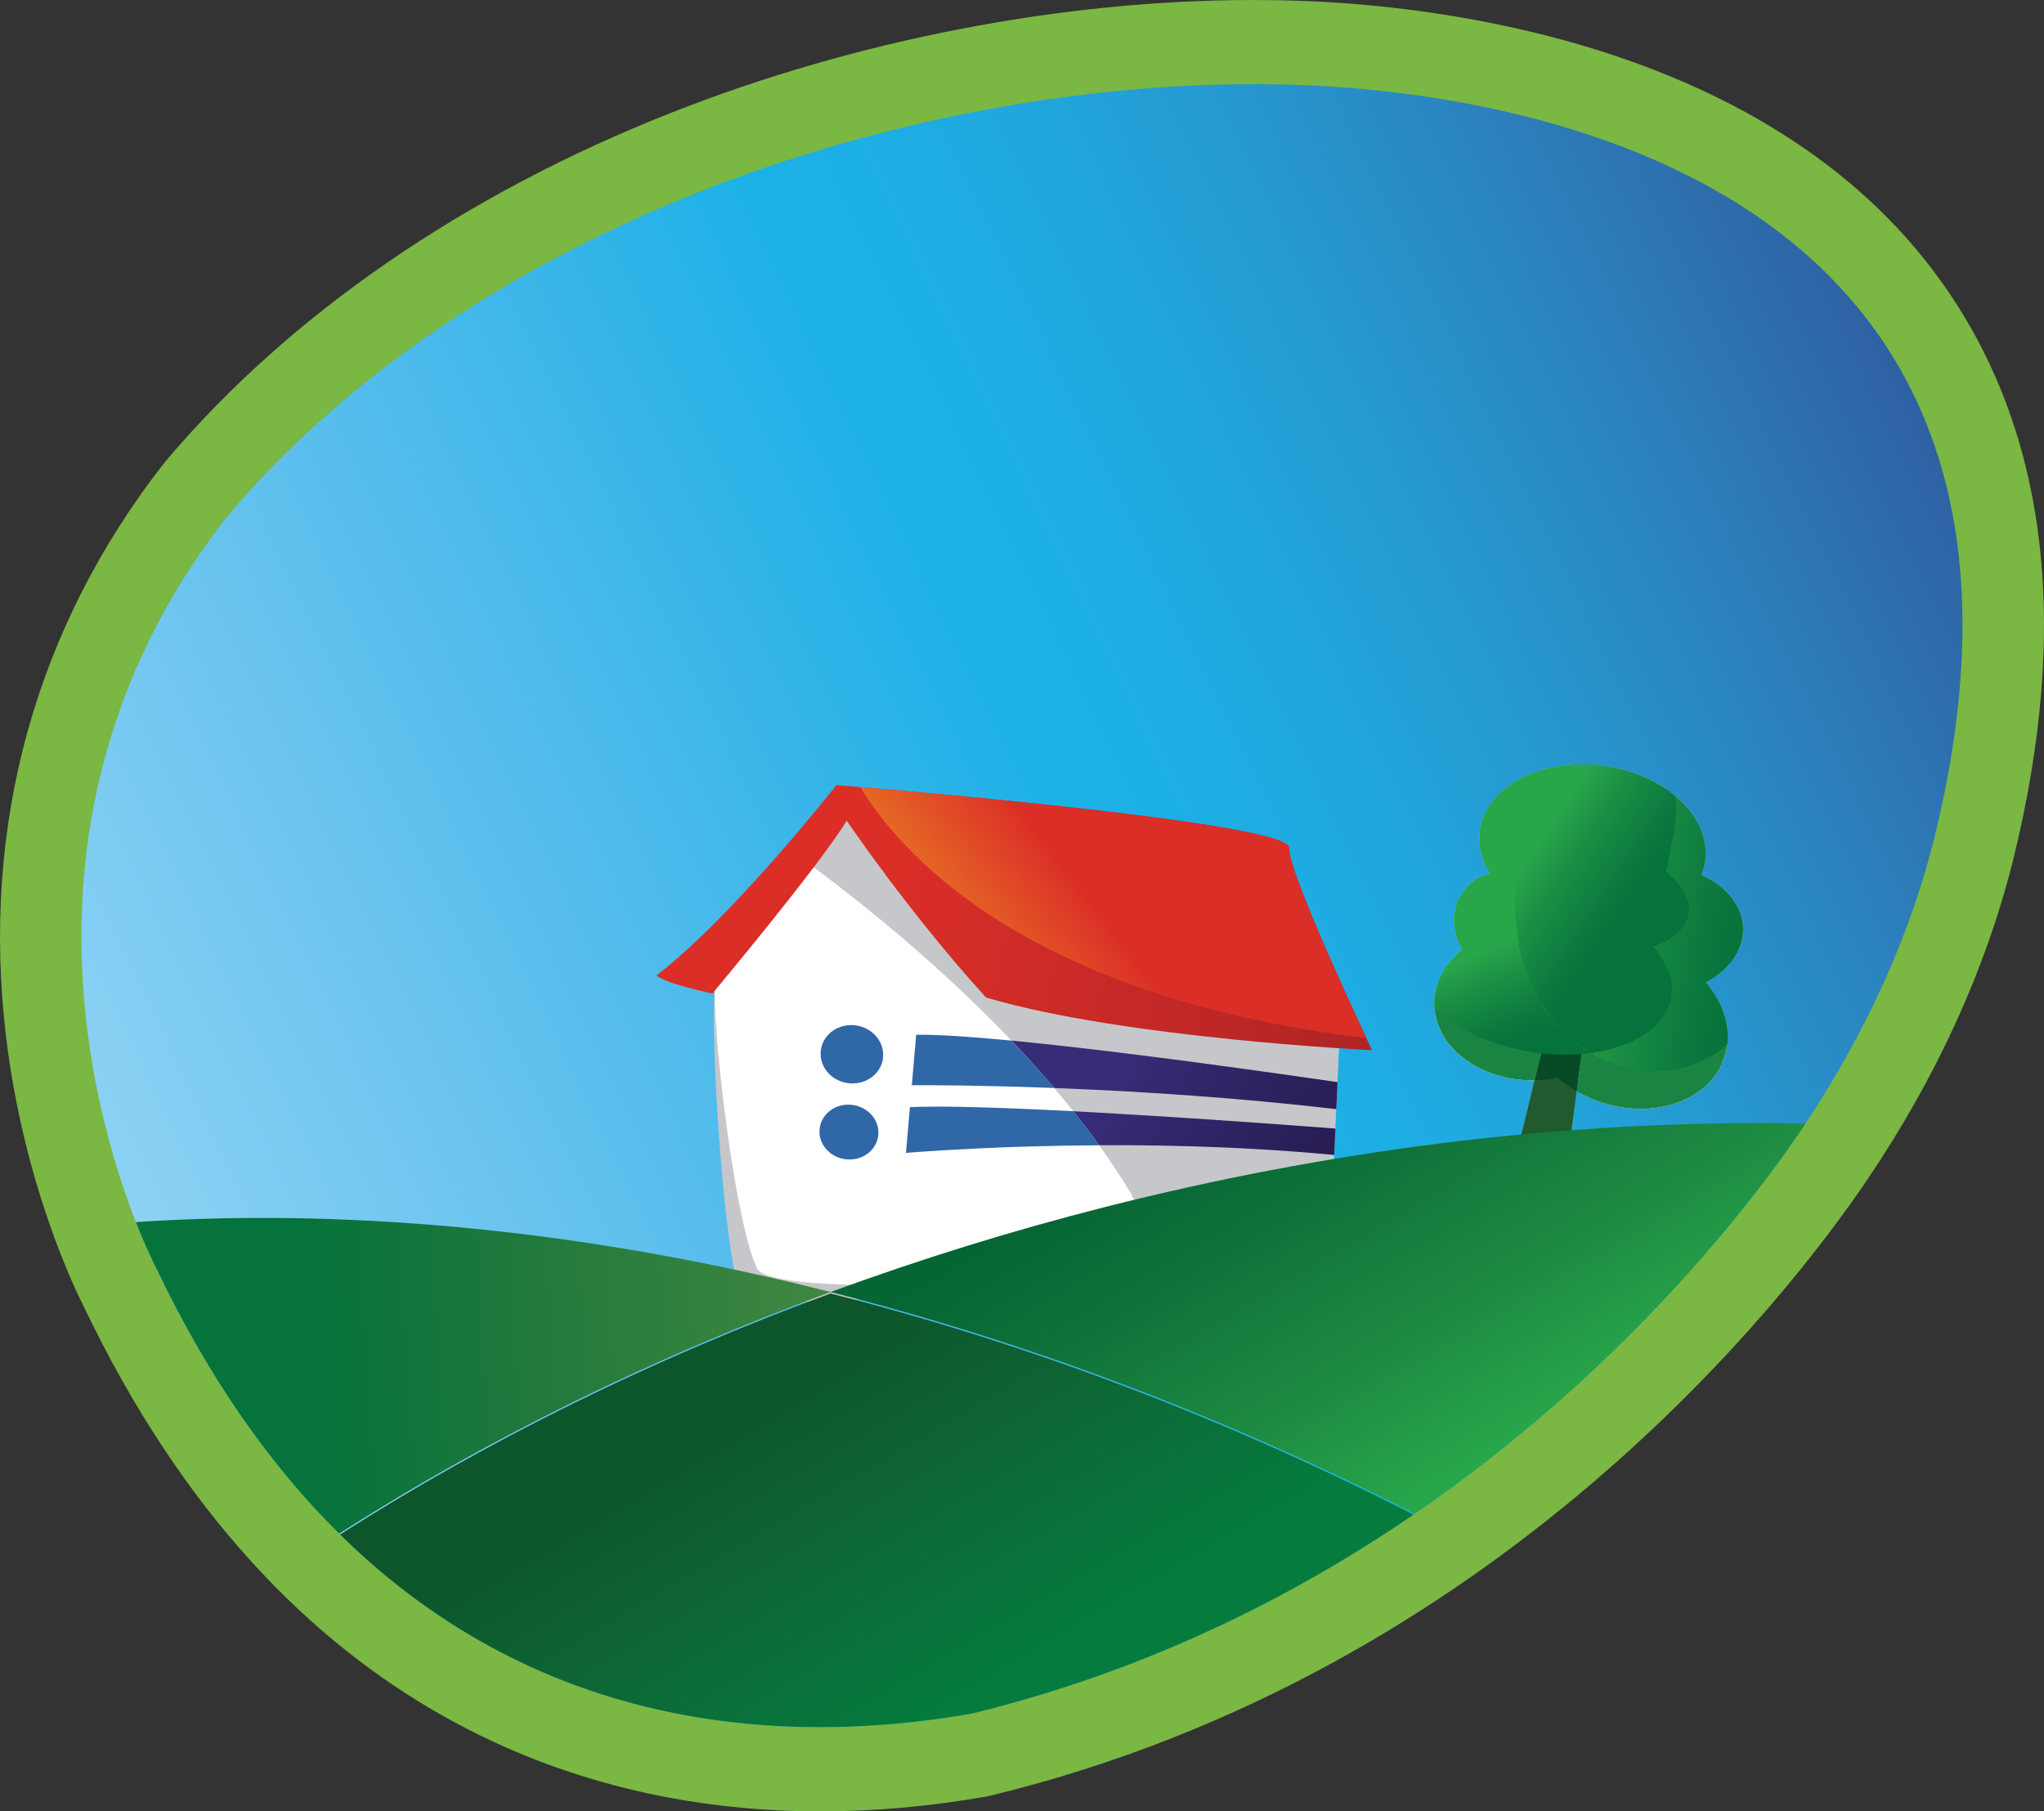 <?xml version="1.0" encoding="utf-8"?>
<!-- Generator: Adobe Illustrator 15.0.2, SVG Export Plug-In . SVG Version: 6.00 Build 0)  -->
<!DOCTYPE svg PUBLIC "-//W3C//DTD SVG 1.1//EN" "http://www.w3.org/Graphics/SVG/1.1/DTD/svg11.dtd">
<svg version="1.1" id="Layer_1" xmlns="http://www.w3.org/2000/svg" xmlns:xlink="http://www.w3.org/1999/xlink" x="0px" y="0px"
	 width="1224.248px" height="1084.919px" viewBox="0 0 1224.248 1084.919" enable-background="new 0 0 1224.248 1084.919"
	 xml:space="preserve">
<rect x="0" y="0" width="1224.248" height="1084.919" fill="#333333" stroke="none"/>
<g>
	<defs>
		<path id="SVGID_1_" d="M402.459,67.363c-124.266,48.932-229.044,121.05-303.013,208.585c-0.418,0.506-0.815,0.99-1.21,1.497
			C21.183,375.88-11.541,494.641,3.61,620.822c10.614,88.57,41.621,152.034,46.552,161.702
			c119.444,249.875,305.831,302.395,441.218,302.395c32.084,0,65.249-2.948,98.61-8.74c1.057-0.201,2.115-0.396,3.174-0.664
			c305.432-74.121,478.827-300.498,524.677-368.127c41.641-61.395,71.15-125.783,87.731-191.54
			c35.388-142.83,20.437-260.402-44.439-349.411C1058.207,25.192,859.772,3.348,779.265,0.506C769.859,0.177,760.216,0,750.636,0
			C636.389,0,512.739,23.915,402.459,67.363"/>
	</defs>
	<clipPath id="SVGID_2_">
		<use xlink:href="#SVGID_1_"  overflow="visible"/>
	</clipPath>
	<path clip-path="url(#SVGID_2_)" fill="#7AB743" d="M478.981,1140.546c-149.259,0-354.783-57.892-486.448-333.401
		c-5.439-10.638-39.616-80.644-51.331-178.285C-75.512,489.731-39.441,358.814,45.516,250.271c0.441-0.572,0.903-1.102,1.344-1.651
		c81.567-96.52,197.09-176.039,334.084-229.99c121.602-47.896,257.935-74.277,383.895-74.277c10.571,0,21.186,0.197,31.558,0.572
		c88.79,3.126,307.571,27.218,421.046,182.93c71.523,98.171,88.019,227.788,48.996,385.262
		c-18.277,72.516-50.803,143.49-96.716,211.184c-50.585,74.563-241.751,324.151-578.499,405.894
		c-1.166,0.264-2.332,0.531-3.501,0.727C550.947,1137.311,514.369,1140.546,478.981,1140.546"/>
</g>
<g>
	<defs>
		<path id="SVGID_3_" d="M919.139,647.037l-19.2,78.718l33.98,7.486l10.375-79.543c4.046,2.333,8.411,4.358,13.057,5.993
			c8.231,2.913,16.552,4.349,24.527,4.447c0.297,0.004,0.596,0.007,0.892,0.007c0.268,0,0.538-0.004,0.808-0.007
			c22.656-0.256,42.279-11.338,48.91-29.904c1.541-4.306,2.281-8.738,2.291-13.19c0.023-11.378-4.727-22.872-13.082-32.637
			c13.409-7.104,22.1-18.644,22.263-31.334c0.012-0.878-0.017-1.758-0.089-2.644c-0.991-13.081-10.813-24.092-24.905-30.302
			c1.212-2.994,1.981-6.078,2.378-9.336c0.139-1.245,0.205-2.486,0.207-3.724c0.067-25.146-26.904-48.195-62.417-52.518
			c-3.888-0.471-7.732-0.7-11.491-0.7c-32.257,0-58.685,16.771-61.289,40.536c-0.146,1.336-0.215,2.668-0.208,3.994
			c0.043,7.161,2.311,14.154,6.287,20.582c-6.54,1.982-12.289,5.836-16.253,11.451c-3.568,5.055-5.245,10.874-5.233,16.827
			c0.015,5.956,1.721,12.043,4.925,17.637c-10.363,8.341-16.722,19.702-16.731,32.137c0,0.832,0.029,1.666,0.084,2.504
			c1.577,24.525,27.462,43.536,58.475,43.536C918.175,647.051,918.655,647.047,919.139,647.037 M491.084,1034.482
			c-132.804-0.005-292.542-54.689-397.517-274.926c0,0-124.971-236.244,42.567-450.291
			C283.323,135.078,540.729,50.429,750.987,50.429c9.097,0,18.06,0.154,26.955,0.461c84.891,2.995,484.291,32.681,380.352,452.074
			c-13.366,53.005-37.921,112.484-80.443,175.202c-40.783,60.138-206.428,277.951-496.295,348.287
			C553.742,1031.285,523.205,1034.482,491.084,1034.482"/>
	</defs>
	<clipPath id="SVGID_4_">
		<use xlink:href="#SVGID_3_"  overflow="visible"/>
	</clipPath>
	<g clip-path="url(#SVGID_4_)">
		<defs>
			<path id="SVGID_5_" d="M136.134,309.266C-31.404,523.313,93.567,759.557,93.567,759.557
				c130.365,273.502,345.183,291.69,487.989,266.897c289.867-70.336,455.512-288.149,496.295-348.287
				c42.522-62.718,67.077-122.197,80.443-175.202C1262.233,83.571,862.833,53.886,777.942,50.891
				c-8.896-0.307-17.858-0.461-26.955-0.461C540.729,50.429,283.323,135.078,136.134,309.266"/>
		</defs>
		<clipPath id="SVGID_6_">
			<use xlink:href="#SVGID_5_"  overflow="visible"/>
		</clipPath>
		<g clip-path="url(#SVGID_6_)">
			<defs>
				<rect id="SVGID_7_" x="-20.548" y="-72.912" width="1271.99" height="1297.117"/>
			</defs>
			<clipPath id="SVGID_8_">
				<use xlink:href="#SVGID_7_"  overflow="visible"/>
			</clipPath>
			
				<linearGradient id="SVGID_9_" gradientUnits="userSpaceOnUse" x1="-44.143" y1="1443.546" x2="-41.697" y2="1443.546" gradientTransform="matrix(428.83 -216.746 -210.637 -441.266 323118.344 628244)">
				<stop  offset="0" style="stop-color:#8DD2F4"/>
				<stop  offset="0.197" style="stop-color:#66C2EE"/>
				<stop  offset="0.403" style="stop-color:#39B5E9"/>
				<stop  offset="0.521" style="stop-color:#1BB1E7"/>
				<stop  offset="0.591" style="stop-color:#1DAEE4"/>
				<stop  offset="0.674" style="stop-color:#21A5DB"/>
				<stop  offset="0.764" style="stop-color:#2696CE"/>
				<stop  offset="0.859" style="stop-color:#2B83BE"/>
				<stop  offset="0.957" style="stop-color:#2E6CAB"/>
				<stop  offset="1" style="stop-color:#2E61A3"/>
			</linearGradient>
			<polygon clip-path="url(#SVGID_8_)" fill="url(#SVGID_9_)" points="-519.372,179.211 1004.203,-590.857 1750.268,972.08 
				226.693,1742.148 			"/>
		</g>
	</g>
</g>
<g>
	<defs>
		<path id="SVGID_10_" d="M136.134,309.266C-31.404,523.313,93.567,759.557,93.567,759.557
			c130.365,273.502,345.183,291.69,487.989,266.897c289.867-70.336,455.512-288.149,496.295-348.287
			c42.522-62.718,67.077-122.197,80.443-175.202C1262.233,83.571,862.833,53.886,777.942,50.891
			c-8.896-0.307-17.858-0.461-26.955-0.461C540.729,50.429,283.323,135.078,136.134,309.266"/>
	</defs>
	<clipPath id="SVGID_11_">
		<use xlink:href="#SVGID_10_"  overflow="visible"/>
	</clipPath>
	<g clip-path="url(#SVGID_11_)">
		<defs>
			<rect id="SVGID_12_" x="-20.548" y="-72.912" width="1271.99" height="1297.117"/>
		</defs>
		<clipPath id="SVGID_13_">
			<use xlink:href="#SVGID_12_"  overflow="visible"/>
		</clipPath>
		<path clip-path="url(#SVGID_13_)" fill="#C6C7CA" d="M429.328,584.472c-5.404,10.568,2.466,152.877,13.186,187.988
			c3.297,10.944,70.212,9.238,139.991-2.929c100.899-17.62,215.368-51.237,215.368-51.237l4.507-98.517L507.583,478.728
			C507.583,478.728,434.762,573.91,429.328,584.472"/>
	</g>
</g>
<g>
	<defs>
		<polyline id="SVGID_14_" points="592.837,557.883 811.016,668.439 749.656,796.65 531.482,686.095 		"/>
	</defs>
	<clipPath id="SVGID_15_">
		<use xlink:href="#SVGID_14_"  overflow="visible"/>
	</clipPath>
	<g clip-path="url(#SVGID_15_)">
		<defs>
			<path id="SVGID_16_" d="M545.002,663.104l-2.38,27.393c30.566-2.423,141.554-9.668,256.481,1.257l0.751-15.813
				c-34.573-2.619-174.938-13.146-238.666-13.146C555.021,662.793,549.562,662.884,545.002,663.104"/>
		</defs>
		<clipPath id="SVGID_17_">
			<use xlink:href="#SVGID_16_"  overflow="visible"/>
		</clipPath>
		
			<linearGradient id="SVGID_18_" gradientUnits="userSpaceOnUse" x1="-42.462" y1="1448.312" x2="-40.016" y2="1448.312" gradientTransform="matrix(78.205 39.628 38.511 -80.473 -51859.234 118871.742)">
			<stop  offset="0" style="stop-color:#372C77"/>
			<stop  offset="0.293" style="stop-color:#372C77"/>
			<stop  offset="1" style="stop-color:#271B50"/>
		</linearGradient>
		<polygon clip-path="url(#SVGID_17_)" fill="url(#SVGID_18_)" points="592.827,557.89 811.006,668.447 749.649,796.655 
			531.471,686.1 		"/>
	</g>
</g>
<g>
	<defs>
		<polyline id="SVGID_19_" points="595.902,515.769 818.27,628.447 751.344,768.297 528.976,655.62 		"/>
	</defs>
	<clipPath id="SVGID_20_">
		<use xlink:href="#SVGID_19_"  overflow="visible"/>
	</clipPath>
	<g clip-path="url(#SVGID_20_)">
		<defs>
			<path id="SVGID_21_" d="M548.744,619.764l-2.598,30.215c26.184-0.11,136.18,0.595,254.257,14.334l0.705-16.162
				c-34.948-5.109-196.207-28.406-249.765-28.406C550.44,619.745,549.583,619.764,548.744,619.764"/>
		</defs>
		<clipPath id="SVGID_22_">
			<use xlink:href="#SVGID_21_"  overflow="visible"/>
		</clipPath>
		
			<linearGradient id="SVGID_23_" gradientUnits="userSpaceOnUse" x1="-42.472" y1="1448.501" x2="-40.025" y2="1448.501" gradientTransform="matrix(78.658 39.858 38.734 -80.939 -52155.273 119542.945)">
			<stop  offset="0" style="stop-color:#372C77"/>
			<stop  offset="0.293" style="stop-color:#372C77"/>
			<stop  offset="1" style="stop-color:#271B50"/>
		</linearGradient>
		<polygon clip-path="url(#SVGID_22_)" fill="url(#SVGID_23_)" points="595.907,515.763 818.274,628.442 751.349,768.295 
			528.98,655.615 		"/>
	</g>
</g>
<g>
	<defs>
		<polyline id="SVGID_24_" points="494.537,602.717 539.205,617.135 525.932,660.69 481.261,646.272 		"/>
	</defs>
	<clipPath id="SVGID_25_">
		<use xlink:href="#SVGID_24_"  overflow="visible"/>
	</clipPath>
	<g clip-path="url(#SVGID_25_)">
		<defs>
			<path id="SVGID_26_" d="M491.512,630.445c-0.396,9.646,7.642,17.883,18.014,18.432c10.306,0.574,19.092-6.805,19.443-16.406
				c0.396-9.644-7.685-17.902-17.99-18.497c-0.375,0-0.727-0.021-1.077-0.021C500.014,613.953,491.887,621.155,491.512,630.445"/>
		</defs>
		<clipPath id="SVGID_27_">
			<use xlink:href="#SVGID_26_"  overflow="visible"/>
		</clipPath>
		
			<linearGradient id="SVGID_28_" gradientUnits="userSpaceOnUse" x1="-30.718" y1="1472.773" x2="-28.272" y2="1472.773" gradientTransform="matrix(12.773 4.123 4.006 -13.145 -5008.111 20114.551)">
			<stop  offset="0" style="stop-color:#372C77"/>
			<stop  offset="0.293" style="stop-color:#372C77"/>
			<stop  offset="1" style="stop-color:#271B50"/>
		</linearGradient>
		<polygon clip-path="url(#SVGID_27_)" fill="url(#SVGID_28_)" points="494.541,602.713 539.217,617.131 525.941,660.69 
			481.266,646.272 		"/>
	</g>
</g>
<g>
	<defs>
		<polyline id="SVGID_29_" points="493.646,651.047 535.765,664.595 523.265,705.574 481.146,692.026 		"/>
	</defs>
	<clipPath id="SVGID_30_">
		<use xlink:href="#SVGID_29_"  overflow="visible"/>
	</clipPath>
	<g clip-path="url(#SVGID_30_)">
		<defs>
			<path id="SVGID_31_" d="M490.828,677.154c-0.396,9.051,7.245,16.803,16.958,17.264c9.732,0.595,17.926-6.363,18.32-15.393
				c0.377-9.073-7.245-16.848-16.978-17.398c-0.329,0-0.638-0.021-0.968-0.021C498.845,661.605,491.182,668.344,490.828,677.154"/>
		</defs>
		<clipPath id="SVGID_32_">
			<use xlink:href="#SVGID_31_"  overflow="visible"/>
		</clipPath>
		
			<linearGradient id="SVGID_33_" gradientUnits="userSpaceOnUse" x1="-29.281" y1="1472.556" x2="-26.834" y2="1472.556" gradientTransform="matrix(12.026 3.868 3.773 -12.368 -4704.818 19000.961)">
			<stop  offset="0" style="stop-color:#372C77"/>
			<stop  offset="0.293" style="stop-color:#372C77"/>
			<stop  offset="1" style="stop-color:#271B50"/>
		</linearGradient>
		<polygon clip-path="url(#SVGID_32_)" fill="url(#SVGID_33_)" points="493.655,651.047 535.762,664.59 523.261,705.572 
			481.153,692.026 		"/>
	</g>
</g>
<g>
	<defs>
		<path id="SVGID_34_" d="M136.134,309.266C-31.404,523.313,93.567,759.557,93.567,759.557
			c130.365,273.502,345.183,291.69,487.989,266.897c289.867-70.336,455.512-288.149,496.295-348.287
			c42.522-62.718,67.077-122.197,80.443-175.202C1262.233,83.571,862.833,53.886,777.942,50.891
			c-8.896-0.307-17.858-0.461-26.955-0.461C540.729,50.429,283.323,135.078,136.134,309.266"/>
	</defs>
	<clipPath id="SVGID_35_">
		<use xlink:href="#SVGID_34_"  overflow="visible"/>
	</clipPath>
	<g clip-path="url(#SVGID_35_)">
		<defs>
			<rect id="SVGID_36_" x="-20.548" y="-72.912" width="1271.99" height="1297.117"/>
		</defs>
		<clipPath id="SVGID_37_">
			<use xlink:href="#SVGID_36_"  overflow="visible"/>
		</clipPath>
		<path clip-path="url(#SVGID_37_)" fill="#FFFFFF" d="M677.058,714.281c-50.475-83.817-140.997-159.373-196.552-199.895
			c-21.364,28.187-47.956,63.876-51.178,70.085c-5.404,10.571,9.372,143.038,23.866,174.917
			c7.168,15.981,137.611,10.734,244.298,2.5C695.824,757.444,680.083,719.146,677.058,714.281"/>
		<path clip-path="url(#SVGID_37_)" fill="#3067A7" d="M510.972,613.989c-10.371-0.547-19.07,6.831-19.45,16.446
			c-0.411,9.668,7.642,17.888,17.997,18.452c10.311,0.566,19.094-6.82,19.45-16.401C529.355,622.83,521.294,614.579,510.972,613.989
			 M605.756,623.248c-23.753-2.265-44.128-3.677-57.017-3.479l-2.6,30.21c12.377-0.069,43.517,0.083,85.258,1.666
			C623.13,641.897,614.507,632.466,605.756,623.248 M642.922,665.563c-40.358-2.091-77.727-3.386-97.925-2.458l-2.36,27.402
			c17.309-1.362,60.601-4.301,115.733-4.528C653.397,679.08,648.224,672.289,642.922,665.563 M509.127,661.637
			c-9.744-0.482-17.936,6.409-18.289,15.512c-0.411,9.046,7.245,16.803,16.96,17.283c9.721,0.578,17.907-6.382,18.318-15.41
			C526.493,669.961,518.866,662.184,509.127,661.637"/>
	</g>
</g>
<g>
	<defs>
		<polyline id="SVGID_38_" points="410.34,383.938 851.956,476.557 804.674,715.271 363.06,622.65 		"/>
	</defs>
	<clipPath id="SVGID_39_">
		<use xlink:href="#SVGID_38_"  overflow="visible"/>
	</clipPath>
	<g clip-path="url(#SVGID_39_)">
		<defs>
			<path id="SVGID_40_" d="M393.252,584.202c5.023,4.934,33.453,10.855,33.453,10.855s64.52-77.118,80.419-103.521
				c0,0,37.35,55.251,83.483,105.944c83.373,24.554,231.158,31.512,231.158,31.512s-50.1-105.305-49.682-121.204
				c0.375-15.944-271.124-37.568-271.124-37.568S439.541,548.548,393.252,584.202"/>
		</defs>
		<clipPath id="SVGID_41_">
			<use xlink:href="#SVGID_40_"  overflow="visible"/>
		</clipPath>
		
			<linearGradient id="SVGID_42_" gradientUnits="userSpaceOnUse" x1="-43.576" y1="1445.724" x2="-41.129" y2="1445.724" gradientTransform="matrix(171.63 35.996 34.981 -176.607 -42685.551 257401.391)">
			<stop  offset="0" style="stop-color:#DB2E27"/>
			<stop  offset="0.293" style="stop-color:#DB2E27"/>
			<stop  offset="1" style="stop-color:#B02426"/>
		</linearGradient>
		<polygon clip-path="url(#SVGID_41_)" fill="url(#SVGID_42_)" points="410.344,383.933 851.959,476.552 804.674,715.28 
			363.06,622.66 		"/>
	</g>
</g>
<g>
	<defs>
		<polyline id="SVGID_43_" points="889.535,563.727 632.368,773.602 444.22,529.494 701.387,319.616 		"/>
	</defs>
	<clipPath id="SVGID_44_">
		<use xlink:href="#SVGID_43_"  overflow="visible"/>
	</clipPath>
	<g clip-path="url(#SVGID_44_)">
		<defs>
			<path id="SVGID_45_" d="M818.418,621.771c-11.255-23.918-46.707-100.595-46.334-113.983
				c0.332-13.72-200.702-31.624-256.745-36.335C537.007,507.545,610.516,596.687,818.418,621.771"/>
		</defs>
		<clipPath id="SVGID_46_">
			<use xlink:href="#SVGID_45_"  overflow="visible"/>
		</clipPath>
		
			<linearGradient id="SVGID_47_" gradientUnits="userSpaceOnUse" x1="-50.134" y1="1442.851" x2="-47.687" y2="1442.851" gradientTransform="matrix(-86.228 70.371 68.388 88.729 -102215.531 -124041.203)">
			<stop  offset="0" style="stop-color:#DB2E27"/>
			<stop  offset="0.566" style="stop-color:#DB2E27"/>
			<stop  offset="0.584" style="stop-color:#DC3427"/>
			<stop  offset="0.868" style="stop-color:#E77324"/>
			<stop  offset="1" style="stop-color:#EC8623"/>
		</linearGradient>
		<polygon clip-path="url(#SVGID_46_)" fill="url(#SVGID_47_)" points="889.538,563.728 632.368,773.606 444.22,529.495 
			701.39,319.616 		"/>
	</g>
</g>
<g>
	<defs>
		<path id="SVGID_48_" d="M136.134,309.266C-31.404,523.313,93.567,759.557,93.567,759.557
			c130.365,273.502,345.183,291.69,487.989,266.897c289.867-70.336,455.512-288.149,496.295-348.287
			c42.522-62.718,67.077-122.197,80.443-175.202C1262.233,83.571,862.833,53.886,777.942,50.891
			c-8.896-0.307-17.858-0.461-26.955-0.461C540.729,50.429,283.323,135.078,136.134,309.266"/>
	</defs>
	<clipPath id="SVGID_49_">
		<use xlink:href="#SVGID_48_"  overflow="visible"/>
	</clipPath>
	<g clip-path="url(#SVGID_49_)">
		<defs>
			<rect id="SVGID_50_" x="-20.548" y="-72.912" width="1271.99" height="1297.117"/>
		</defs>
		<clipPath id="SVGID_51_">
			<use xlink:href="#SVGID_50_"  overflow="visible"/>
		</clipPath>
		<path clip-path="url(#SVGID_51_)" fill="#FFFFFF" d="M1021.696,588.407c14.334-7.596,23.275-20.259,22.174-33.978
			c-0.991-13.081-10.813-24.092-24.905-30.302c1.212-2.994,1.981-6.078,2.378-9.336c2.907-26.558-24.948-51.706-62.21-56.242
			c-37.259-4.515-69.872,13.301-72.78,39.836c-0.946,8.545,1.367,16.957,6.079,24.576c-6.54,1.982-12.289,5.836-16.253,11.451
			c-7.136,10.107-6.717,23.277-0.309,34.463c-11.054,8.897-17.551,21.227-16.647,34.641c1.63,25.366,29.266,44.833,61.682,43.469
			c4.096-0.177,8.104-0.662,11.935-1.453c6.76,5.902,15.063,10.834,24.512,14.16c32.349,11.45,66.018,0.064,75.137-25.458
			C1037.968,618.928,1033.323,601.996,1021.696,588.407"/>
		<polyline clip-path="url(#SVGID_51_)" fill="#215A2E" points="933.919,733.239 899.938,725.755 931.298,597.171 950.545,605.805 
			933.919,733.239 		"/>
	</g>
</g>
<g>
	<defs>
		<polyline id="SVGID_52_" points="859.134,664.139 1043.959,664.139 1043.959,457.844 859.134,457.844 859.134,664.139 		"/>
	</defs>
	<clipPath id="SVGID_53_">
		<use xlink:href="#SVGID_52_"  overflow="visible"/>
	</clipPath>
	<g clip-path="url(#SVGID_53_)">
		<defs>
			<path id="SVGID_54_" d="M136.134,309.266C-31.404,523.313,93.567,759.557,93.567,759.557
				c130.365,273.502,345.183,291.69,487.989,266.897c289.867-70.336,455.512-288.149,496.295-348.287
				c42.522-62.718,67.077-122.197,80.443-175.202C1262.233,83.571,862.833,53.886,777.942,50.891
				c-8.896-0.307-17.858-0.461-26.955-0.461C540.729,50.429,283.323,135.078,136.134,309.266"/>
		</defs>
		<clipPath id="SVGID_55_">
			<use xlink:href="#SVGID_54_"  overflow="visible"/>
		</clipPath>
		<g clip-path="url(#SVGID_55_)">
			<defs>
				<rect id="SVGID_56_" x="-20.548" y="-72.912" width="1271.99" height="1297.117"/>
			</defs>
			<clipPath id="SVGID_57_">
				<use xlink:href="#SVGID_56_"  overflow="visible"/>
			</clipPath>
			<path clip-path="url(#SVGID_57_)" fill="#1A8542" d="M983.577,664.139h-1.699c-7.976-0.101-16.296-1.534-24.527-4.447
				c-4.646-1.635-9.011-3.661-13.057-5.993l6.251-47.894l-19.247-8.633l-12.159,49.866c-0.483,0.01-0.964,0.014-1.441,0.014
				c-31.013,0-56.9-19.01-58.475-43.536c-0.058-0.841-0.084-1.673-0.084-2.502c0.01-12.442,6.368-23.798,16.731-32.139
				c-3.202-5.594-4.91-11.681-4.925-17.637c-0.012-5.953,1.665-11.771,5.233-16.827c3.964-5.615,9.713-9.469,16.253-11.451
				c-3.977-6.428-6.244-13.423-6.287-20.582c-0.007-1.326,0.063-2.657,0.208-3.994c2.604-23.766,29.032-40.536,61.289-40.536
				c3.759,0,7.604,0.227,11.491,0.7c35.513,4.324,62.484,27.373,62.417,52.518c-0.002,1.238-0.068,2.479-0.207,3.724
				c-0.396,3.259-1.166,6.343-2.378,9.336c14.093,6.21,23.914,17.221,24.905,30.302c0.053,0.628,0.081,1.257,0.089,1.881v0.76
				c-0.165,12.693-8.854,24.228-22.263,31.337c8.358,9.766,13.105,21.259,13.082,32.637c-0.01,4.452-0.75,8.884-2.294,13.19
				C1025.854,652.8,1006.233,663.883,983.577,664.139"/>
			<path clip-path="url(#SVGID_57_)" fill="#074A26" d="M944.294,653.699c-4.181-2.416-8.016-5.166-11.455-8.167
				c-3.83,0.791-7.839,1.278-11.935,1.453c-0.593,0.026-1.181,0.043-1.769,0.053l12.162-49.866l19.247,8.633L944.294,653.699"/>
		</g>
	</g>
</g>
<g>
	<defs>
		<polyline id="SVGID_58_" points="990.932,402.548 1073.335,611.807 880.092,692.382 797.687,483.122 		"/>
	</defs>
	<clipPath id="SVGID_59_">
		<use xlink:href="#SVGID_58_"  overflow="visible"/>
	</clipPath>
	<g clip-path="url(#SVGID_59_)">
		<defs>
			<path id="SVGID_60_" d="M886.353,498.384c-0.946,8.566,1.367,16.957,6.079,24.576c-6.54,1.982-12.289,5.836-16.253,11.451
				c-7.136,10.107-6.717,23.277-0.309,34.463c-11.054,8.897-17.551,21.229-16.669,34.641l0.043,0.086
				c12.641,12.399,32.943,22.284,56.729,26.272c42.962,7.224,81.038-7.51,85.066-32.943c1.608-10.217-2.554-20.634-10.9-29.905
				c12.023-4.338,19.842-11.121,21.252-19.753c1.321-8.39-3.812-17.242-13.479-25.17c0.418-1.453,0.772-2.973,0.992-4.514
				c3.942-24.664-14.447-49.02-42.676-59.347c-2.908-0.264-5.792-0.396-8.611-0.396
				C915.355,457.844,888.952,474.624,886.353,498.384"/>
		</defs>
		<clipPath id="SVGID_61_">
			<use xlink:href="#SVGID_60_"  overflow="visible"/>
		</clipPath>
		
			<linearGradient id="SVGID_62_" gradientUnits="userSpaceOnUse" x1="-48.815" y1="1462.554" x2="-46.369" y2="1462.554" gradientTransform="matrix(12.705 32.265 31.356 -13.074 -44312.117 21223.598)">
			<stop  offset="0" style="stop-color:#28A64A"/>
			<stop  offset="0.293" style="stop-color:#28A64A"/>
			<stop  offset="0.517" style="stop-color:#1C8F44"/>
			<stop  offset="0.818" style="stop-color:#0C7A3E"/>
			<stop  offset="1" style="stop-color:#05733B"/>
		</linearGradient>
		<polygon clip-path="url(#SVGID_61_)" fill="url(#SVGID_62_)" points="990.937,402.548 1073.342,611.816 880.095,692.392 
			797.689,483.124 		"/>
	</g>
</g>
<g>
	<defs>
		<polyline id="SVGID_63_" points="904.505,446.889 1072.357,475.081 1041.226,671.338 873.375,643.147 		"/>
	</defs>
	<clipPath id="SVGID_64_">
		<use xlink:href="#SVGID_63_"  overflow="visible"/>
	</clipPath>
	<g clip-path="url(#SVGID_64_)">
		<defs>
			<path id="SVGID_65_" d="M967.964,471.474c-41.423,7.202-67.21,50.869-57.563,97.577c9.579,46.708,50.957,78.703,92.356,71.501
				c12.067-2.045,22.793-7.331,31.777-14.819c1.542-12.882-3.326-26.249-12.838-37.326c14.334-7.596,23.275-20.259,22.174-33.978
				c-0.991-13.081-10.813-24.092-24.905-30.302c1.212-2.994,1.981-6.078,2.378-9.336c1.739-15.723-7.355-30.94-22.791-41.708
				c-6.146-1.695-12.509-2.599-18.938-2.599C975.737,470.484,971.861,470.813,967.964,471.474"/>
		</defs>
		<clipPath id="SVGID_66_">
			<use xlink:href="#SVGID_65_"  overflow="visible"/>
		</clipPath>
		
			<linearGradient id="SVGID_67_" gradientUnits="userSpaceOnUse" x1="-36.134" y1="1451.217" x2="-33.688" y2="1451.217" gradientTransform="matrix(55.492 9.32 9.057 -57.101 -10231.744 83750.844)">
			<stop  offset="0" style="stop-color:#28A64A"/>
			<stop  offset="0.293" style="stop-color:#28A64A"/>
			<stop  offset="0.517" style="stop-color:#1C8F44"/>
			<stop  offset="0.818" style="stop-color:#0C7A3E"/>
			<stop  offset="1" style="stop-color:#05733B"/>
		</linearGradient>
		<polygon clip-path="url(#SVGID_66_)" fill="url(#SVGID_67_)" points="904.498,446.89 1072.362,475.083 1041.229,671.348 
			873.366,643.154 		"/>
	</g>
</g>
<g>
	<defs>
		<polyline id="SVGID_68_" points="936.918,404.766 1090.837,512.577 977.589,683.768 823.67,575.958 		"/>
	</defs>
	<clipPath id="SVGID_69_">
		<use xlink:href="#SVGID_68_"  overflow="visible"/>
	</clipPath>
	<g clip-path="url(#SVGID_69_)">
		<defs>
			<path id="SVGID_70_" d="M942.815,457.976c-31.711,15.898-41.024,69.3-32.415,111.075c5.594,27.062,21.844,49.238,42.61,61.637
				c25.919-3.567,45.209-16.052,48.028-33.758c1.608-10.217-2.554-20.634-10.9-29.905c12.023-4.338,19.842-11.121,21.252-19.753
				c1.321-8.39-3.812-17.242-13.479-25.17c0.418-1.453,0.772-2.973,0.992-4.514c1.983-12.398,6.937-28.342,4.315-40.96
				c-11.143-9.248-26.557-15.942-44.086-18.079c-3.876-0.485-7.729-0.705-11.45-0.705
				C946.029,457.844,944.424,457.888,942.815,457.976"/>
		</defs>
		<clipPath id="SVGID_71_">
			<use xlink:href="#SVGID_70_"  overflow="visible"/>
		</clipPath>
		
			<linearGradient id="SVGID_72_" gradientUnits="userSpaceOnUse" x1="-39.21" y1="1458.763" x2="-36.763" y2="1458.763" gradientTransform="matrix(33.167 23.232 22.577 -34.129 -30742.633 51195.145)">
			<stop  offset="0" style="stop-color:#28A64A"/>
			<stop  offset="0.293" style="stop-color:#28A64A"/>
			<stop  offset="0.517" style="stop-color:#1C8F44"/>
			<stop  offset="0.818" style="stop-color:#0C7A3E"/>
			<stop  offset="1" style="stop-color:#05733B"/>
		</linearGradient>
		<polygon clip-path="url(#SVGID_71_)" fill="url(#SVGID_72_)" points="936.911,404.75 1090.847,512.574 977.589,683.782 
			823.655,575.958 		"/>
	</g>
</g>
<g>
	<defs>
		<polyline id="SVGID_73_" points="508.694,917.839 82.955,944.735 70.154,730.192 495.892,703.292 		"/>
	</defs>
	<clipPath id="SVGID_74_">
		<use xlink:href="#SVGID_73_"  overflow="visible"/>
	</clipPath>
	<g clip-path="url(#SVGID_74_)">
		<defs>
			<path id="SVGID_75_" d="M81.389,731.963c6.915,17.663,12.178,27.593,12.178,27.593c32.151,67.474,69.454,119.401,109.555,158.995
				c87.865-56.157,186.828-105.241,294.334-144.703c-117.57-29.818-232.498-44.373-340.182-44.373
				C131.553,729.476,106.229,730.312,81.389,731.963"/>
		</defs>
		<clipPath id="SVGID_76_">
			<use xlink:href="#SVGID_75_"  overflow="visible"/>
		</clipPath>
		
			<linearGradient id="SVGID_77_" gradientUnits="userSpaceOnUse" x1="-46.277" y1="1442.438" x2="-43.831" y2="1442.438" gradientTransform="matrix(-330.33 20.87 20.282 339.91 -43551.641 -488554.125)">
			<stop  offset="0" style="stop-color:#509041"/>
			<stop  offset="0.5" style="stop-color:#509041"/>
			<stop  offset="0.587" style="stop-color:#438940"/>
			<stop  offset="0.842" style="stop-color:#1F783C"/>
			<stop  offset="1" style="stop-color:#05733B"/>
		</linearGradient>
		<polygon clip-path="url(#SVGID_76_)" fill="url(#SVGID_77_)" points="508.696,917.839 82.952,944.739 70.149,730.186 
			495.894,703.287 		"/>
	</g>
</g>
<g>
	<defs>
		<polyline id="SVGID_78_" points="640.595,1165.143 399.63,730.047 938.206,414.224 1179.169,849.319 		"/>
	</defs>
	<clipPath id="SVGID_79_">
		<use xlink:href="#SVGID_78_"  overflow="visible"/>
	</clipPath>
	<g clip-path="url(#SVGID_79_)">
		<defs>
			<path id="SVGID_80_" d="M661.847,722.936c-56.704,14.401-111.538,31.555-164.391,50.912
				c84.826,21.536,171.04,50.936,256.925,88.656c31.753,13.94,62.737,28.697,92.928,44.176
				c127.614-87.511,204.512-190.131,230.542-228.513c1.188-1.74,2.332-3.479,3.501-5.199c-9.36-0.196-18.784-0.285-28.231-0.285
				C928.391,672.683,796.177,688.848,661.847,722.936"/>
		</defs>
		<clipPath id="SVGID_81_">
			<use xlink:href="#SVGID_80_"  overflow="visible"/>
		</clipPath>
		
			<linearGradient id="SVGID_82_" gradientUnits="userSpaceOnUse" x1="-45.282" y1="1441.296" x2="-42.836" y2="1441.296" gradientTransform="matrix(-127.212 -229.7 -223.226 130.901 316912.125 -198010.891)">
			<stop  offset="0" style="stop-color:#28A64A"/>
			<stop  offset="0.293" style="stop-color:#28A64A"/>
			<stop  offset="0.424" style="stop-color:#1D8A42"/>
			<stop  offset="0.601" style="stop-color:#0D6F38"/>
			<stop  offset="0.698" style="stop-color:#056534"/>
			<stop  offset="1" style="stop-color:#056534"/>
		</linearGradient>
		<polygon clip-path="url(#SVGID_81_)" fill="url(#SVGID_82_)" points="640.597,1165.138 399.635,730.047 938.211,414.223 
			1179.173,849.314 		"/>
	</g>
</g>
<g>
	<defs>
		<polyline id="SVGID_83_" points="361.263,1329.705 90.613,841.003 688.969,490.124 959.62,978.823 		"/>
	</defs>
	<clipPath id="SVGID_84_">
		<use xlink:href="#SVGID_83_"  overflow="visible"/>
	</clipPath>
	<g clip-path="url(#SVGID_84_)">
		<defs>
			<path id="SVGID_85_" d="M203.65,919.077c122.328,120.347,270.487,126.03,377.905,107.377
				c104.491-25.371,192.841-69.896,265.026-119.267c-29.949-15.369-60.711-29.993-92.201-43.823
				c-85.885-37.72-172.099-67.12-256.925-88.659C390.17,814.079,291.384,863.078,203.65,919.077"/>
		</defs>
		<clipPath id="SVGID_86_">
			<use xlink:href="#SVGID_85_"  overflow="visible"/>
		</clipPath>
		
			<linearGradient id="SVGID_87_" gradientUnits="userSpaceOnUse" x1="-45.284" y1="1441.901" x2="-42.838" y2="1441.901" gradientTransform="matrix(-127.211 -229.699 -223.226 130.901 316797.625 -197943.266)">
			<stop  offset="0" style="stop-color:#057B3E"/>
			<stop  offset="0.344" style="stop-color:#057B3E"/>
			<stop  offset="0.557" style="stop-color:#0E6433"/>
			<stop  offset="0.698" style="stop-color:#0D552B"/>
			<stop  offset="1" style="stop-color:#0D552B"/>
		</linearGradient>
		<polygon clip-path="url(#SVGID_86_)" fill="url(#SVGID_87_)" points="361.263,1329.7 90.611,840.994 688.969,490.113 
			959.623,978.818 		"/>
	</g>
</g>
<g>
	<defs>
		<polyline id="SVGID_88_" points="206.519,743.801 209.034,745.399 207.488,747.978 204.972,746.376 		"/>
	</defs>
	<clipPath id="SVGID_89_">
		<use xlink:href="#SVGID_88_"  overflow="visible"/>
	</clipPath>
	<g clip-path="url(#SVGID_89_)">
		<defs>
			<polyline id="SVGID_90_" points="205.919,746.959 205.94,746.983 205.919,746.959 205.94,746.938 205.919,746.959 			"/>
		</defs>
		<clipPath id="SVGID_91_">
			<use xlink:href="#SVGID_90_"  overflow="visible"/>
		</clipPath>
		
			<linearGradient id="SVGID_92_" gradientUnits="userSpaceOnUse" x1="-146.893" y1="2357.189" x2="-144.406" y2="2357.189" gradientTransform="matrix(0.259 0.165 0.16 -0.267 -133.692 1399.956)">
			<stop  offset="0" style="stop-color:#D02727"/>
			<stop  offset="0.429" style="stop-color:#D02727"/>
			<stop  offset="0.717" style="stop-color:#A22020"/>
			<stop  offset="0.896" style="stop-color:#861919"/>
			<stop  offset="1" style="stop-color:#861919"/>
		</linearGradient>
		<polygon clip-path="url(#SVGID_91_)" fill="url(#SVGID_92_)" points="205.925,746.928 205.959,746.95 205.935,746.993 
			205.9,746.969 		"/>
	</g>
</g>
<g>
	<defs>
		<polyline id="SVGID_93_" points="182.35,407.402 191.465,413.201 187.592,419.647 178.476,413.848 		"/>
	</defs>
	<clipPath id="SVGID_94_">
		<use xlink:href="#SVGID_93_"  overflow="visible"/>
	</clipPath>
	<g clip-path="url(#SVGID_94_)">
		<defs>
			<path id="SVGID_95_" d="M190.813,414.198l0.021,0.044v-0.067l-0.11-0.11L190.813,414.198 M179.142,412.876l-0.044,0.066
				l0.044-0.044l0.087-0.087L179.142,412.876"/>
		</defs>
		<clipPath id="SVGID_96_">
			<use xlink:href="#SVGID_95_"  overflow="visible"/>
		</clipPath>
		
			<linearGradient id="SVGID_97_" gradientUnits="userSpaceOnUse" x1="-77.921" y1="1543.3" x2="-75.475" y2="1543.3" gradientTransform="matrix(3.704 2.356 2.289 -3.811 -3064.177 6475.744)">
			<stop  offset="0" style="stop-color:#D02727"/>
			<stop  offset="0.429" style="stop-color:#D02727"/>
			<stop  offset="0.717" style="stop-color:#A22020"/>
			<stop  offset="0.896" style="stop-color:#861919"/>
			<stop  offset="1" style="stop-color:#861919"/>
		</linearGradient>
		<polygon clip-path="url(#SVGID_96_)" fill="url(#SVGID_97_)" points="182.342,407.408 191.457,413.206 187.589,419.644 
			178.475,413.847 		"/>
	</g>
</g>
<g>
	<defs>
		<polyline id="SVGID_98_" points="168.743,275.31 171.688,277.182 169.093,281.505 166.146,279.631 		"/>
	</defs>
	<clipPath id="SVGID_99_">
		<use xlink:href="#SVGID_98_"  overflow="visible"/>
	</clipPath>
	<g clip-path="url(#SVGID_99_)">
		<defs>
			<path id="SVGID_100_" d="M168.549,281.123l-0.023,0.022h0.023l0.044-0.044L168.549,281.123 M169.254,275.684l-0.022-0.021
				L169.254,275.684"/>
		</defs>
		<clipPath id="SVGID_101_">
			<use xlink:href="#SVGID_100_"  overflow="visible"/>
		</clipPath>
		
			<linearGradient id="SVGID_102_" gradientUnits="userSpaceOnUse" x1="-253.879" y1="1984.703" x2="-251.432" y2="1984.703" gradientTransform="matrix(0.78 0.496 0.482 -0.803 -591.16 1997.178)">
			<stop  offset="0" style="stop-color:#D02727"/>
			<stop  offset="0.429" style="stop-color:#D02727"/>
			<stop  offset="0.717" style="stop-color:#A22020"/>
			<stop  offset="0.896" style="stop-color:#861919"/>
			<stop  offset="1" style="stop-color:#861919"/>
		</linearGradient>
		<polygon clip-path="url(#SVGID_101_)" fill="url(#SVGID_102_)" points="168.729,275.327 171.636,277.178 169.052,281.48 
			166.144,279.629 		"/>
	</g>
</g>
<g>
	<defs>
		<polyline id="SVGID_103_" points="55.324,615.429 57.738,616.963 56.03,619.807 53.615,618.271 		"/>
	</defs>
	<clipPath id="SVGID_104_">
		<use xlink:href="#SVGID_103_"  overflow="visible"/>
	</clipPath>
	<g clip-path="url(#SVGID_104_)">
		<defs>
			<path id="SVGID_105_" d="M56.461,619.062l-0.021,0.021L56.461,619.062v-0.043V619.062 M54.897,616.156l0.023,0.019
				L54.897,616.156"/>
		</defs>
		<clipPath id="SVGID_106_">
			<use xlink:href="#SVGID_105_"  overflow="visible"/>
		</clipPath>
		
			<linearGradient id="SVGID_107_" gradientUnits="userSpaceOnUse" x1="-171.921" y1="1700.085" x2="-169.474" y2="1700.085" gradientTransform="matrix(0.979 0.623 0.605 -1.008 -806.178 2436.777)">
			<stop  offset="0" style="stop-color:#D02727"/>
			<stop  offset="0.429" style="stop-color:#D02727"/>
			<stop  offset="0.717" style="stop-color:#A22020"/>
			<stop  offset="0.896" style="stop-color:#861919"/>
			<stop  offset="1" style="stop-color:#861919"/>
		</linearGradient>
		<polygon clip-path="url(#SVGID_106_)" fill="url(#SVGID_107_)" points="55.33,615.434 57.733,616.963 56.028,619.802 
			53.625,618.273 		"/>
	</g>
</g>
<g>
	<defs>
		<polyline id="SVGID_108_" points="152.741,651.936 155.48,653.68 152.855,658.048 150.114,656.303 		"/>
	</defs>
	<clipPath id="SVGID_109_">
		<use xlink:href="#SVGID_108_"  overflow="visible"/>
	</clipPath>
	<g clip-path="url(#SVGID_109_)">
		<defs>
			<path id="SVGID_110_" d="M152.892,657.928h0.044l-0.023-0.021l-0.065-0.045L152.892,657.928 M152.738,652.069v0.024l0.021-0.043
				L152.738,652.069"/>
		</defs>
		<clipPath id="SVGID_111_">
			<use xlink:href="#SVGID_110_"  overflow="visible"/>
		</clipPath>
		
			<linearGradient id="SVGID_112_" gradientUnits="userSpaceOnUse" x1="-111.316" y1="1680.505" x2="-108.868" y2="1680.505" gradientTransform="matrix(1.103 0.701 0.682 -1.135 -871.303 2639.076)">
			<stop  offset="0" style="stop-color:#D02727"/>
			<stop  offset="0.429" style="stop-color:#D02727"/>
			<stop  offset="0.717" style="stop-color:#A22020"/>
			<stop  offset="0.896" style="stop-color:#861919"/>
			<stop  offset="1" style="stop-color:#861919"/>
		</linearGradient>
		<polygon clip-path="url(#SVGID_111_)" fill="url(#SVGID_112_)" points="152.792,651.959 155.492,653.675 152.881,658.019 
			150.183,656.303 		"/>
	</g>
</g>
<g>
	<defs>
		<polyline id="SVGID_113_" points="308.589,769.382 311.461,771.205 309.103,775.131 306.233,773.301 		"/>
	</defs>
	<clipPath id="SVGID_114_">
		<use xlink:href="#SVGID_113_"  overflow="visible"/>
	</clipPath>
	<g clip-path="url(#SVGID_114_)">
		<defs>
			<path id="SVGID_115_" d="M309.396,774.596h0.021H309.396l-0.044-0.043L309.396,774.596 M308.318,769.908h-0.023l0.023,0.019
				V769.908"/>
		</defs>
		<clipPath id="SVGID_116_">
			<use xlink:href="#SVGID_115_"  overflow="visible"/>
		</clipPath>
		
			<linearGradient id="SVGID_117_" gradientUnits="userSpaceOnUse" x1="-24.566" y1="1661.86" x2="-22.119" y2="1661.86" gradientTransform="matrix(1.163 0.74 0.719 -1.196 -858.229 2777.436)">
			<stop  offset="0" style="stop-color:#D02727"/>
			<stop  offset="0.429" style="stop-color:#D02727"/>
			<stop  offset="0.717" style="stop-color:#A22020"/>
			<stop  offset="0.896" style="stop-color:#861919"/>
			<stop  offset="1" style="stop-color:#861919"/>
		</linearGradient>
		<polygon clip-path="url(#SVGID_116_)" fill="url(#SVGID_117_)" points="308.605,769.389 311.458,771.203 309.107,775.114 
			306.257,773.301 		"/>
	</g>
</g>
<g>
	<defs>
		<polyline id="SVGID_118_" points="632.623,35.235 636.162,29.298 643.558,33.967 640.019,39.903 		"/>
	</defs>
	<clipPath id="SVGID_119_">
		<use xlink:href="#SVGID_118_"  overflow="visible"/>
	</clipPath>
	<g clip-path="url(#SVGID_119_)">
		<defs>
			<path id="SVGID_120_" d="M633.835,35.961l0.023,0.044v-0.044l0.043-0.088L633.835,35.961 M642.313,33.253l0.024,0.021v-0.021
				l-0.089-0.044L642.313,33.253"/>
		</defs>
		<clipPath id="SVGID_121_">
			<use xlink:href="#SVGID_120_"  overflow="visible"/>
		</clipPath>
		
			<linearGradient id="SVGID_122_" gradientUnits="userSpaceOnUse" x1="232.055" y1="1452.942" x2="234.502" y2="1452.942" gradientTransform="matrix(1.437 -2.41 -2.342 -1.479 3705.358 2745.214)">
			<stop  offset="0" style="stop-color:#D02727"/>
			<stop  offset="0.429" style="stop-color:#D02727"/>
			<stop  offset="0.717" style="stop-color:#A22020"/>
			<stop  offset="0.896" style="stop-color:#861919"/>
			<stop  offset="1" style="stop-color:#861919"/>
		</linearGradient>
		<polygon clip-path="url(#SVGID_121_)" fill="url(#SVGID_122_)" points="632.623,35.24 636.16,29.309 643.548,33.973 
			640.012,39.904 		"/>
	</g>
</g>
<g>
	<defs>
		<polyline id="SVGID_123_" points="312.815,80.574 318.745,84.347 316.255,88.493 310.324,84.721 		"/>
	</defs>
	<clipPath id="SVGID_124_">
		<use xlink:href="#SVGID_123_"  overflow="visible"/>
	</clipPath>
	<g clip-path="url(#SVGID_124_)">
		<defs>
			<path id="SVGID_125_" d="M310.695,84.914v0.044V84.914l0.067-0.066L310.695,84.914 M318.359,84.165l0.021,0.022v-0.022
				l-0.065-0.044L318.359,84.165"/>
		</defs>
		<clipPath id="SVGID_126_">
			<use xlink:href="#SVGID_125_"  overflow="visible"/>
		</clipPath>
		
			<linearGradient id="SVGID_127_" gradientUnits="userSpaceOnUse" x1="-115.176" y1="1695.36" x2="-112.728" y2="1695.36" gradientTransform="matrix(2.148 1.366 1.328 -2.211 -1691.932 3987.827)">
			<stop  offset="0" style="stop-color:#D02727"/>
			<stop  offset="0.429" style="stop-color:#D02727"/>
			<stop  offset="0.717" style="stop-color:#A22020"/>
			<stop  offset="0.896" style="stop-color:#861919"/>
			<stop  offset="1" style="stop-color:#861919"/>
		</linearGradient>
		<polygon clip-path="url(#SVGID_126_)" fill="url(#SVGID_127_)" points="312.821,80.584 318.745,84.353 316.257,88.496 
			310.332,84.727 		"/>
	</g>
</g>
</svg>
